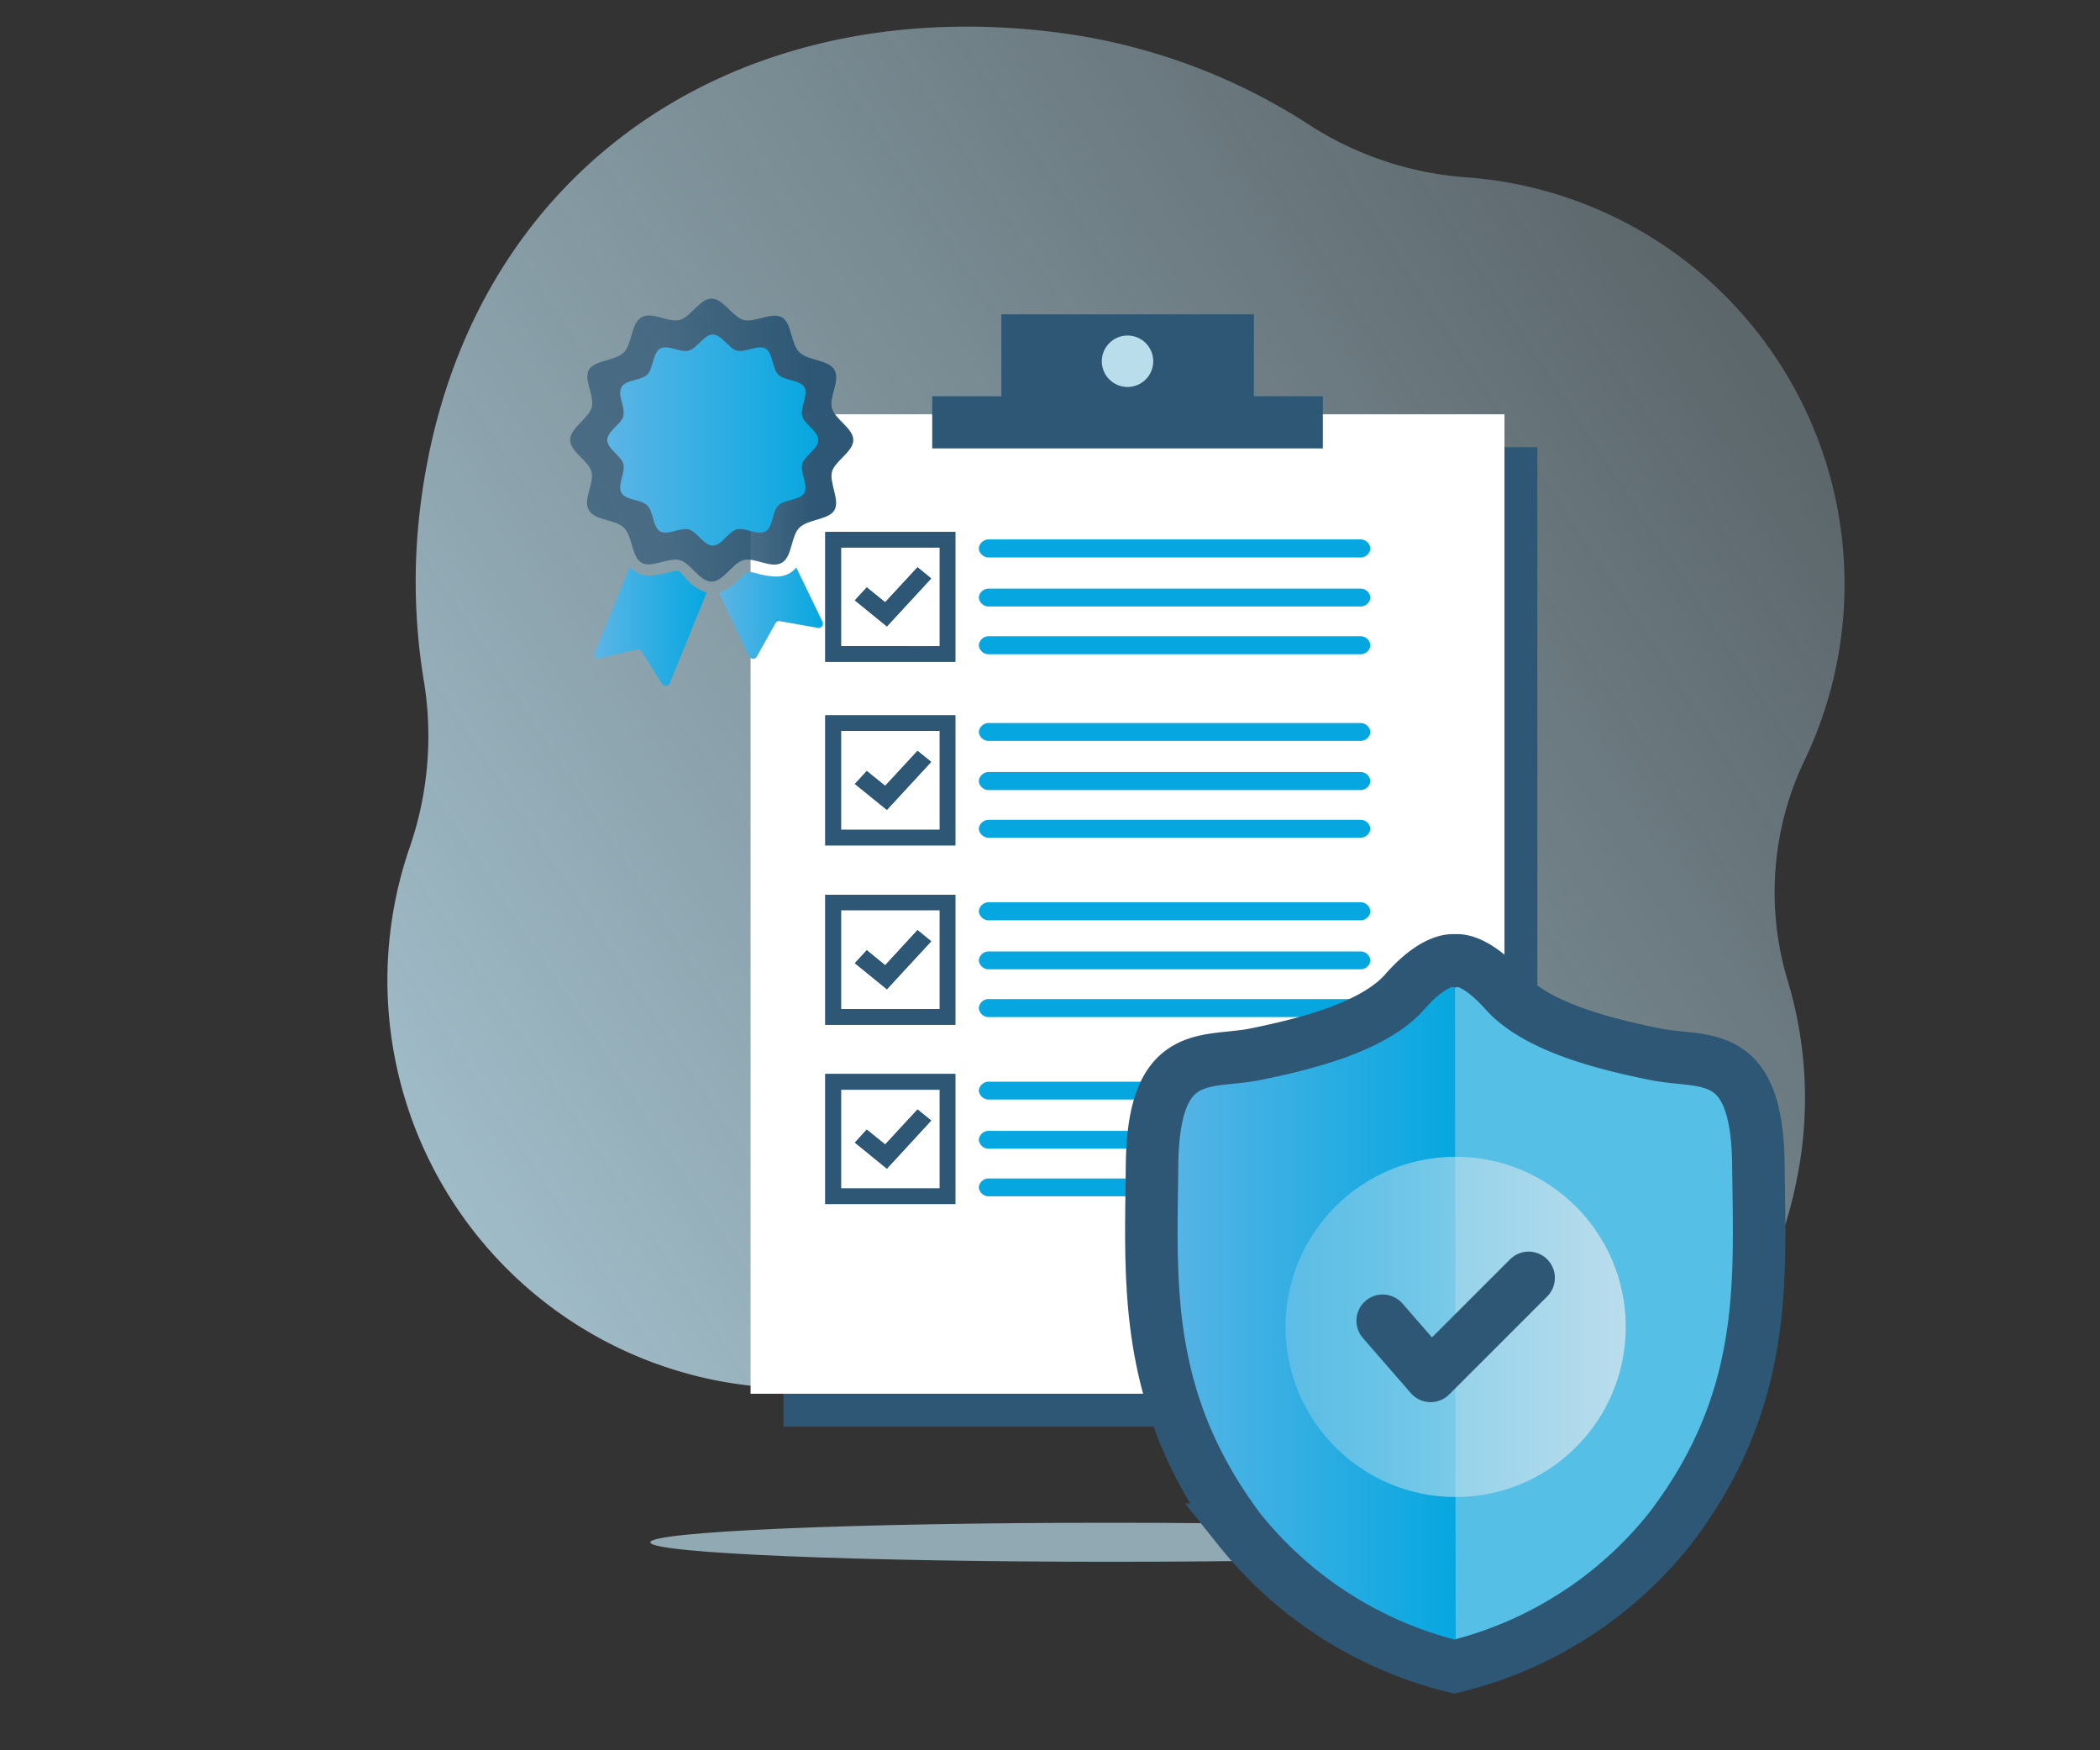 <svg xmlns="http://www.w3.org/2000/svg" xmlns:xlink="http://www.w3.org/1999/xlink" viewBox="0 0 120 100"><rect x="0" y="0" width="120" height="100" fill="#333333" stroke="none"/><defs><style>.cls-1{isolation:isolate;}.cls-2{fill:url(#linear-gradient);}.cls-3,.cls-6,.cls-9{fill:#baddec;}.cls-3{opacity:0.69;mix-blend-mode:multiply;}.cls-4{fill:#2d5775;}.cls-5{fill:#fff;}.cls-7{fill:#06a7e0;}.cls-8{fill:url(#linear-gradient-2);}.cls-9{opacity:0.44;}.cls-10,.cls-12{fill:none;stroke:#2d5775;stroke-width:3px;}.cls-10{stroke-miterlimit:10;}.cls-11{fill:url(#linear-gradient-3);}.cls-12{stroke-linecap:round;stroke-linejoin:round;}.cls-13{fill:url(#linear-gradient-4);}.cls-14{fill:url(#linear-gradient-5);}.cls-15{fill:url(#linear-gradient-6);}.cls-16{fill:url(#linear-gradient-7);}</style><linearGradient id="linear-gradient" x1="-66.53" y1="2146.83" x2="58.13" y2="2146.83" gradientTransform="translate(1224.49 1850.86) rotate(146.69)" gradientUnits="userSpaceOnUse"><stop offset="0" stop-color="#baddec" stop-opacity="0.3"/><stop offset="1" stop-color="#baddec"/></linearGradient><linearGradient id="linear-gradient-2" x1="65.84" y1="75.05" x2="83.18" y2="75.05" gradientUnits="userSpaceOnUse"><stop offset="0" stop-color="#5cb5e5"/><stop offset="1" stop-color="#06a7e0"/></linearGradient><linearGradient id="linear-gradient-3" x1="73.46" y1="75.81" x2="92.9" y2="75.81" gradientTransform="matrix(1, 0, 0, 1, 0, 0)" xlink:href="#linear-gradient"/><linearGradient id="linear-gradient-4" x1="33.97" y1="35.82" x2="40.38" y2="35.82" xlink:href="#linear-gradient-2"/><linearGradient id="linear-gradient-5" x1="41.09" y1="35.02" x2="47" y2="35.02" xlink:href="#linear-gradient-2"/><linearGradient id="linear-gradient-6" x1="32.71" y1="25.14" x2="48.76" y2="25.14" gradientUnits="userSpaceOnUse"><stop offset="0.32" stop-color="#2d5775" stop-opacity="0.7"/><stop offset="0.86" stop-color="#2d5775"/></linearGradient><linearGradient id="linear-gradient-7" x1="34.7" y1="25.14" x2="46.76" y2="25.14" xlink:href="#linear-gradient-2"/></defs><title>KPPT-web-icons</title><g class="cls-1"><g id="Layer_1" data-name="Layer 1"><path class="cls-2" d="M40.59,78.8a23.3,23.3,0,0,0,12.91-.93,18.69,18.69,0,0,1,16.34,1.74,23.28,23.28,0,0,0,10.93,3.44c11.67.69,19.91-4.66,22-16.17a23.28,23.28,0,0,0-.66-11,17.45,17.45,0,0,1,1.08-12.59A23.31,23.31,0,0,0,87.77,10.77a23.15,23.15,0,0,0-4.13-.65,19.1,19.1,0,0,1-9-3.1A34.48,34.48,0,0,0,60.44,1.86C41.53-.56,26.25,10.18,24,29.1a34.75,34.75,0,0,0,.2,9.68,19.47,19.47,0,0,1-.76,9.55A23.3,23.3,0,0,0,40.59,78.8Z"/><path class="cls-3" d="M89.72,88.16C89.72,87.54,78,87,63.44,87s-26.28.5-26.28,1.12,11.77,1.11,26.28,1.11S89.72,88.77,89.72,88.16Z"/><rect class="cls-4" x="44.77" y="25.55" width="43.08" height="55.96"/><rect class="cls-5" x="42.89" y="23.67" width="43.08" height="55.96"/><rect class="cls-4" x="53.27" y="22.64" width="22.32" height="2.98"/><rect class="cls-4" x="57.22" y="17.96" width="14.43" height="5.37"/><circle class="cls-6" cx="64.43" cy="20.64" r="1.47"/><path class="cls-7" d="M77.7,31.85H56.54a.57.57,0,0,1-.61-.51h0a.57.57,0,0,1,.61-.52H77.7a.57.57,0,0,1,.61.52h0A.57.57,0,0,1,77.7,31.85Z"/><path class="cls-7" d="M77.7,34.65H56.54a.57.57,0,0,1-.61-.51h0a.57.57,0,0,1,.61-.51H77.7a.57.57,0,0,1,.61.51h0A.57.57,0,0,1,77.7,34.65Z"/><path class="cls-7" d="M77.7,37.38H56.54a.57.57,0,0,1-.61-.51h0a.57.57,0,0,1,.61-.52H77.7a.57.57,0,0,1,.61.52h0A.57.57,0,0,1,77.7,37.38Z"/><path class="cls-4" d="M54.59,37.81H47.16V30.39h7.43Zm-6.53-.89H53.7V31.28H48.06Z"/><polygon class="cls-4" points="50.68 35.79 48.85 34.3 49.53 33.56 50.58 34.41 52.43 32.41 53.21 33.05 50.68 35.79"/><path class="cls-4" d="M54.59,37.81H47.16V30.39h7.43Zm-6.53-.89H53.7V31.28H48.06Z"/><polygon class="cls-4" points="50.68 35.79 48.85 34.3 49.53 33.56 50.58 34.41 52.43 32.41 53.21 33.05 50.68 35.79"/><path class="cls-7" d="M77.7,42.33H56.54a.57.57,0,0,1-.61-.51h0a.57.57,0,0,1,.61-.51H77.7a.57.57,0,0,1,.61.51h0A.57.57,0,0,1,77.7,42.33Z"/><path class="cls-7" d="M77.7,45.14H56.54a.57.57,0,0,1-.61-.51h0a.57.57,0,0,1,.61-.52H77.7a.57.57,0,0,1,.61.52h0A.57.57,0,0,1,77.7,45.14Z"/><path class="cls-7" d="M77.7,47.86H56.54a.57.57,0,0,1-.61-.51h0a.57.57,0,0,1,.61-.51H77.7a.57.57,0,0,1,.61.51h0A.57.57,0,0,1,77.7,47.86Z"/><path class="cls-4" d="M54.59,48.3H47.16V40.87h7.43Zm-6.53-.89H53.7V41.76H48.06Z"/><polygon class="cls-4" points="50.68 46.27 48.85 44.79 49.53 44.05 50.58 44.9 52.43 42.9 53.21 43.53 50.68 46.27"/><path class="cls-4" d="M54.59,48.3H47.16V40.87h7.43Zm-6.53-.89H53.7V41.76H48.06Z"/><polygon class="cls-4" points="50.68 46.27 48.85 44.79 49.53 44.05 50.58 44.9 52.43 42.9 53.21 43.53 50.68 46.27"/><path class="cls-7" d="M77.7,52.58H56.54a.57.57,0,0,1-.61-.51h0a.57.57,0,0,1,.61-.52H77.7a.57.57,0,0,1,.61.52h0A.57.57,0,0,1,77.7,52.58Z"/><path class="cls-7" d="M77.7,55.38H56.54a.57.57,0,0,1-.61-.51h0a.57.57,0,0,1,.61-.51H77.7a.57.57,0,0,1,.61.51h0A.57.57,0,0,1,77.7,55.38Z"/><path class="cls-7" d="M77.7,58.11H56.54a.57.57,0,0,1-.61-.51h0a.57.57,0,0,1,.61-.52H77.7a.57.57,0,0,1,.61.52h0A.57.57,0,0,1,77.7,58.11Z"/><path class="cls-4" d="M54.59,58.55H47.16V51.12h7.43Zm-6.53-.9H53.7V52H48.06Z"/><polygon class="cls-4" points="50.68 56.52 48.85 55.03 49.53 54.29 50.58 55.15 52.43 53.14 53.21 53.78 50.68 56.52"/><path class="cls-4" d="M54.59,58.55H47.16V51.12h7.43Zm-6.53-.9H53.7V52H48.06Z"/><polygon class="cls-4" points="50.68 56.52 48.85 55.03 49.53 54.29 50.58 55.15 52.43 53.14 53.21 53.78 50.68 56.52"/><path class="cls-7" d="M77.7,62.82H56.54a.57.57,0,0,1-.61-.51h0a.57.57,0,0,1,.61-.51H77.7a.57.57,0,0,1,.61.51h0A.57.57,0,0,1,77.7,62.82Z"/><path class="cls-7" d="M77.7,65.63H56.54a.57.57,0,0,1-.61-.51h0a.57.57,0,0,1,.61-.51H77.7a.57.57,0,0,1,.61.51h0A.57.57,0,0,1,77.7,65.63Z"/><path class="cls-7" d="M77.7,68.35H56.54a.57.57,0,0,1-.61-.51h0a.57.57,0,0,1,.61-.51H77.7a.57.57,0,0,1,.61.51h0A.57.57,0,0,1,77.7,68.35Z"/><path class="cls-4" d="M54.59,68.79H47.16V61.36h7.43Zm-6.53-.89H53.7V62.26H48.06Z"/><polygon class="cls-4" points="50.68 66.77 48.85 65.28 49.53 64.54 50.58 65.39 52.43 63.39 53.21 64.02 50.68 66.77"/><path class="cls-4" d="M54.59,68.79H47.16V61.36h7.43Zm-6.53-.89H53.7V62.26H48.06Z"/><polygon class="cls-4" points="50.68 66.77 48.85 65.28 49.53 64.54 50.58 65.39 52.43 63.39 53.21 64.02 50.68 66.77"/><path class="cls-7" d="M83.18,95.22a22.57,22.57,0,0,0,12.28-7.83c5.6-7.44,5.09-14.14,5-20.8-.06-6.87-3.11-5.79-5.91-6.36S87.82,58.7,86,56.66s-2.86-1.78-2.86-1.78"/><path class="cls-8" d="M83.18,95.22A22.57,22.57,0,0,1,70.9,87.39c-5.6-7.44-5.09-14.14-5-20.8.07-6.87,3.12-5.79,5.92-6.36s6.74-1.53,8.53-3.57,2.86-1.78,2.86-1.78"/><path class="cls-9" d="M83.18,95.22a22.57,22.57,0,0,0,12.28-7.83c5.6-7.44,5.09-14.14,5-20.8-.06-6.87-3.11-5.79-5.91-6.36S87.82,58.7,86,56.66s-2.86-1.78-2.86-1.78"/><path class="cls-10" d="M100.48,66.59c-.06-6.87-3.11-5.79-5.91-6.36S87.82,58.7,86,56.66s-2.86-1.78-2.86-1.78-1.08-.25-2.86,1.78-5.73,3-8.53,3.57-5.85-.51-5.92,6.36c-.06,6.66-.57,13.36,5,20.8a22.57,22.57,0,0,0,12.28,7.83,22.57,22.57,0,0,0,12.28-7.83C101.06,80,100.55,73.25,100.48,66.59Z"/><circle class="cls-11" cx="83.18" cy="75.81" r="9.72"/><polyline class="cls-12" points="79.01 75.46 81.75 78.61 87.35 73.01"/><path class="cls-13" d="M39.2,33.06a2.67,2.67,0,0,0,1.18.8l-2.12,5.2a.25.25,0,0,1-.44,0l-1.16-1.84a.26.26,0,0,0-.27-.11l-2.12.5a.24.24,0,0,1-.28-.33l2-4.89a1.51,1.51,0,0,0,.36.3,1.49,1.49,0,0,0,.77.19,4.28,4.28,0,0,0,1-.15,2.68,2.68,0,0,1,.59-.12h.06A2.19,2.19,0,0,1,39.2,33.06Z"/><path class="cls-14" d="M46.71,35.87l-2.14-.38a.25.25,0,0,0-.26.12l-1.06,1.9a.25.25,0,0,1-.44,0l-1.72-3.64a2.85,2.85,0,0,0,1.18-.8,2.19,2.19,0,0,1,.48-.4h0a2.75,2.75,0,0,1,.6.12,4.28,4.28,0,0,0,1,.15,1.49,1.49,0,0,0,.77-.19,1.35,1.35,0,0,0,.38-.33L47,35.52A.25.25,0,0,1,46.71,35.87Z"/><path class="cls-15" d="M48.76,25.14c0,.67-1.06,1.2-1.22,1.82s.47,1.63.14,2.19-1.5.5-2,1-.39,1.64-1,2-1.55-.32-2.19-.15-1.15,1.23-1.83,1.23-1.2-1.06-1.82-1.23-1.63.48-2.19.15-.5-1.51-1-2-1.64-.39-2-1,.32-1.54.15-2.19-1.22-1.15-1.22-1.82,1-1.2,1.22-1.82-.47-1.63-.15-2.19,1.51-.5,2-1,.4-1.64,1-2,1.55.32,2.19.15,1.15-1.22,1.82-1.22,1.2,1.05,1.83,1.22,1.62-.48,2.19-.15.5,1.51,1,2,1.64.4,2,1-.32,1.54-.14,2.19S48.76,24.47,48.76,25.14Z"/><path class="cls-16" d="M46.76,25.14c0,.51-.79.9-.92,1.37s.36,1.22.12,1.65-1.14.37-1.49.72-.29,1.23-.72,1.48-1.16-.24-1.65-.11-.86.92-1.37.92-.9-.79-1.37-.92-1.22.36-1.64.11-.38-1.13-.73-1.48-1.23-.29-1.48-.72.24-1.17.11-1.65-.92-.86-.92-1.37.8-.9.92-1.37-.35-1.22-.11-1.65,1.13-.37,1.48-.72.3-1.23.73-1.48,1.16.24,1.64.11.87-.92,1.37-.92.91.79,1.37.92,1.23-.36,1.65-.11.37,1.13.72,1.48,1.24.3,1.49.72-.25,1.17-.12,1.65S46.76,24.63,46.76,25.14Z"/></g></g></svg>